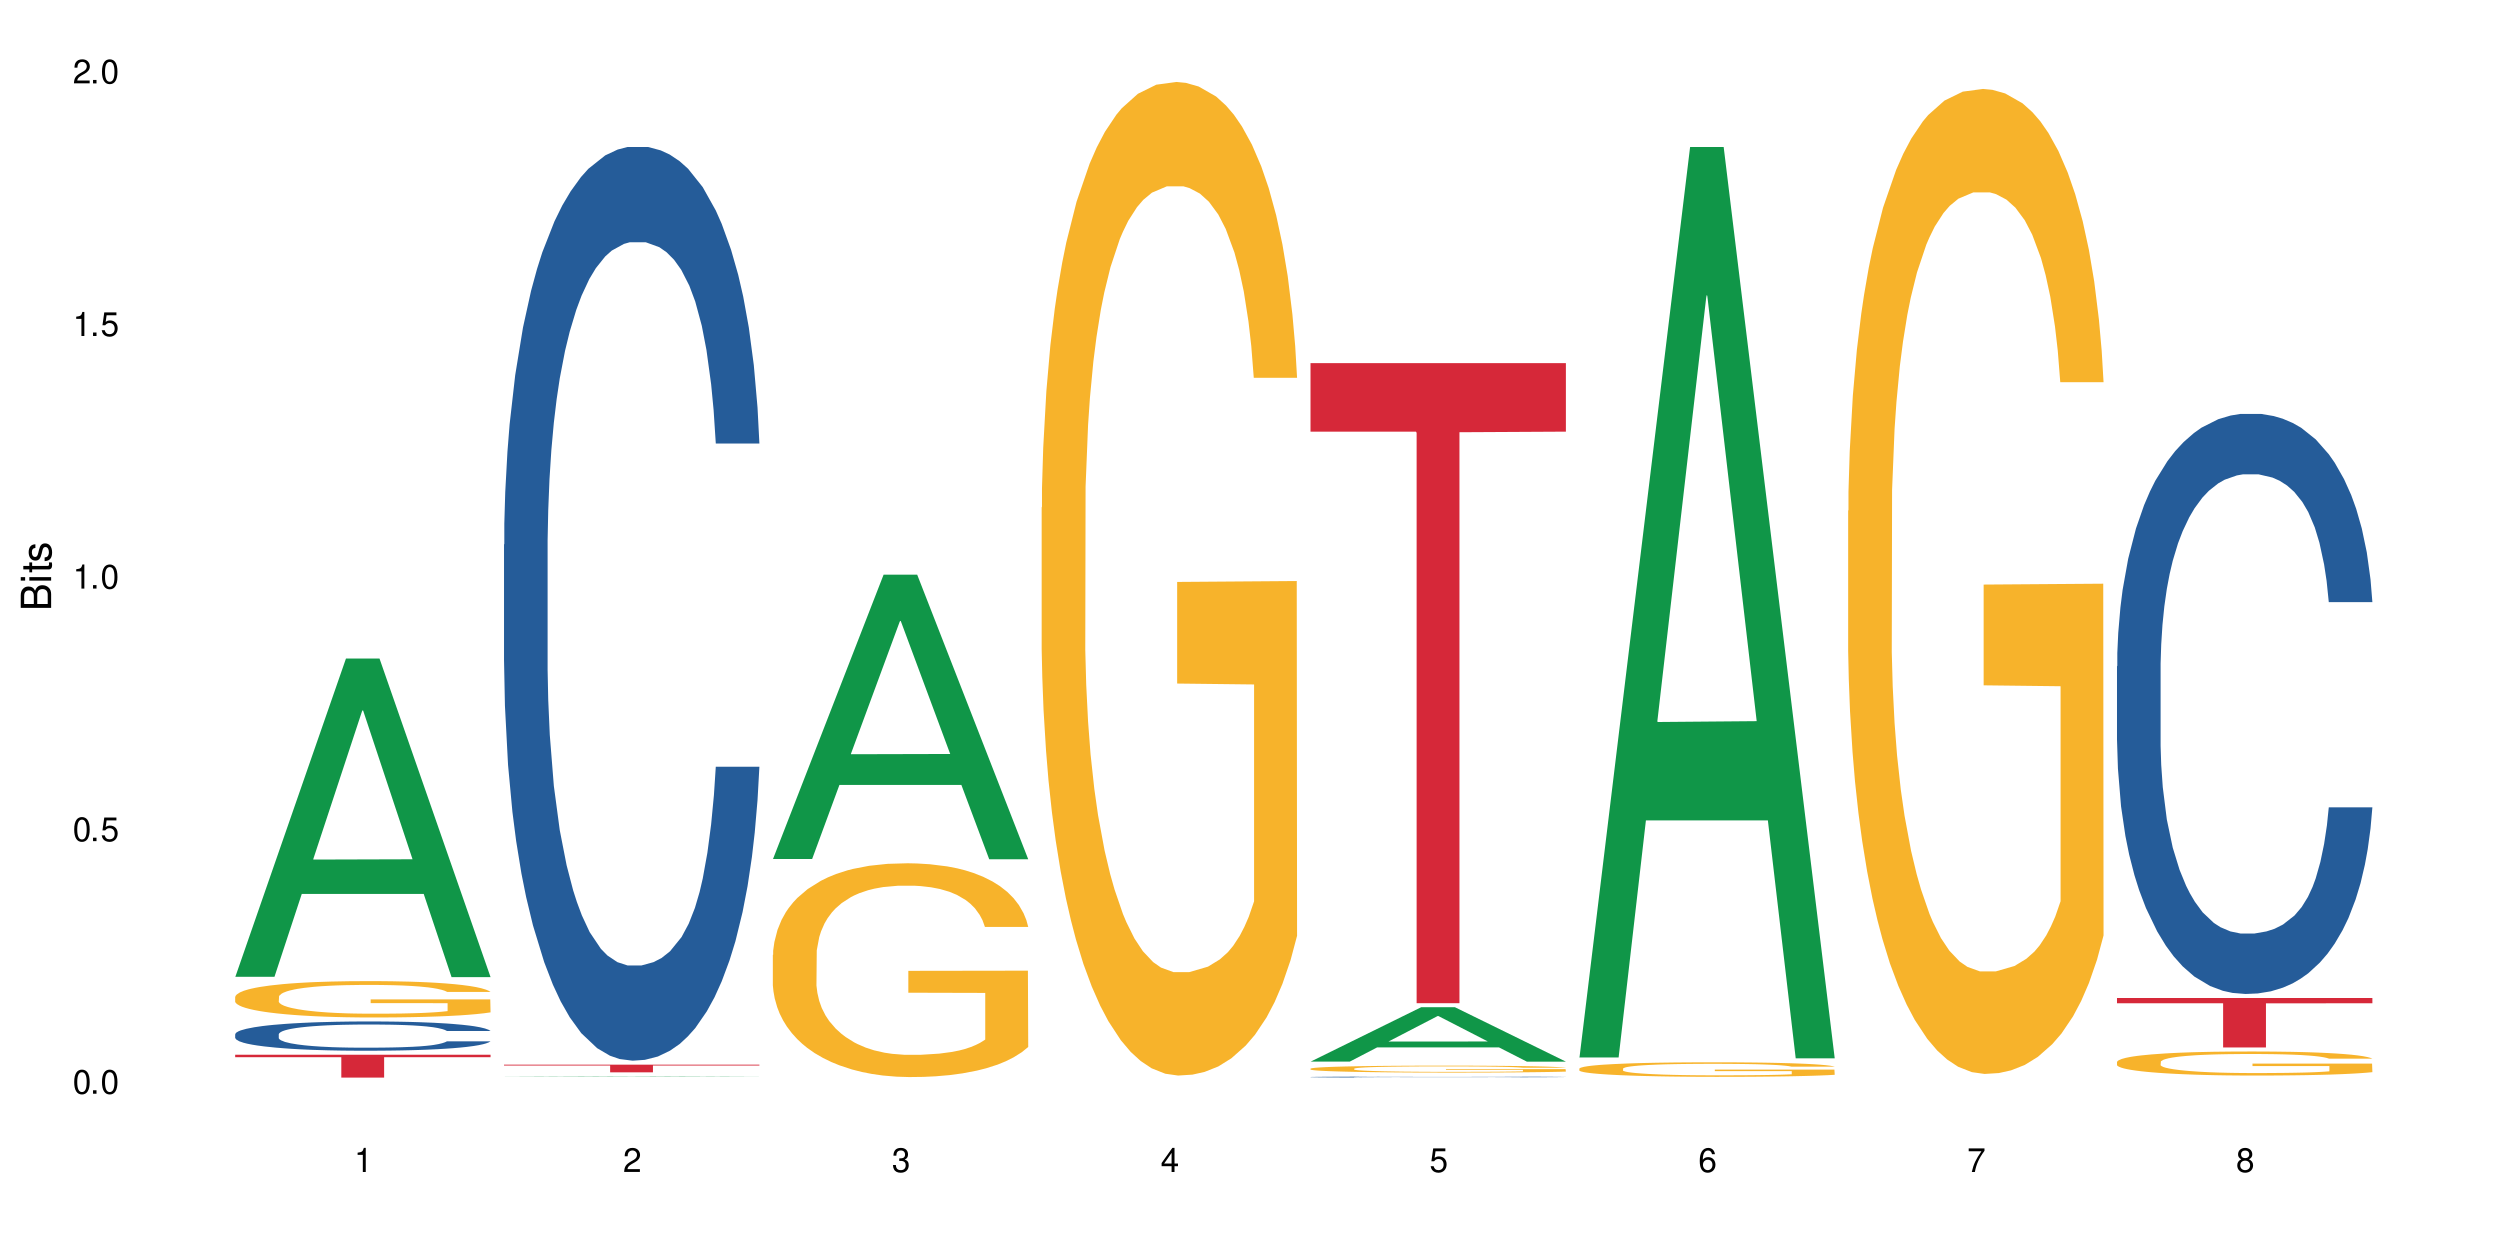 <?xml version="1.0" encoding="UTF-8"?>
<svg xmlns="http://www.w3.org/2000/svg" xmlns:xlink="http://www.w3.org/1999/xlink" width="720" height="360" viewBox="0 0 720 360">
<defs>
<g>
<g id="glyph-0-0">
</g>
<g id="glyph-0-1">
<path d="M 2.641 -6.938 C 2 -6.938 1.422 -6.656 1.078 -6.172 C 0.641 -5.562 0.406 -4.641 0.406 -3.359 C 0.406 -1.016 1.188 0.219 2.641 0.219 C 4.078 0.219 4.859 -1.016 4.859 -3.297 C 4.859 -4.641 4.656 -5.547 4.203 -6.172 C 3.844 -6.656 3.281 -6.938 2.641 -6.938 Z M 2.641 -6.188 C 3.547 -6.188 4 -5.25 4 -3.375 C 4 -1.406 3.562 -0.484 2.625 -0.484 C 1.734 -0.484 1.281 -1.438 1.281 -3.344 C 1.281 -5.25 1.734 -6.188 2.641 -6.188 Z M 2.641 -6.188 "/>
</g>
<g id="glyph-0-2">
<path d="M 1.828 -1 L 0.828 -1 L 0.828 0 L 1.828 0 Z M 1.828 -1 "/>
</g>
<g id="glyph-0-3">
<path d="M 4.562 -6.797 L 1.062 -6.797 L 0.547 -3.094 L 1.328 -3.094 C 1.719 -3.562 2.047 -3.734 2.578 -3.734 C 3.484 -3.734 4.062 -3.109 4.062 -2.094 C 4.062 -1.125 3.484 -0.531 2.578 -0.531 C 1.828 -0.531 1.375 -0.906 1.188 -1.672 L 0.328 -1.672 C 0.453 -1.109 0.547 -0.844 0.75 -0.594 C 1.125 -0.078 1.828 0.219 2.594 0.219 C 3.969 0.219 4.922 -0.781 4.922 -2.219 C 4.922 -3.562 4.031 -4.484 2.719 -4.484 C 2.25 -4.484 1.859 -4.359 1.469 -4.062 L 1.734 -5.969 L 4.562 -5.969 Z M 4.562 -6.797 "/>
</g>
<g id="glyph-0-4">
<path d="M 2.484 -4.938 L 2.484 0 L 3.328 0 L 3.328 -6.938 L 2.766 -6.938 C 2.469 -5.875 2.281 -5.734 0.984 -5.562 L 0.984 -4.938 Z M 2.484 -4.938 "/>
</g>
<g id="glyph-0-5">
<path d="M 4.859 -0.828 L 1.281 -0.828 C 1.359 -1.406 1.672 -1.781 2.5 -2.281 L 3.469 -2.828 C 4.406 -3.344 4.906 -4.062 4.906 -4.906 C 4.906 -5.484 4.672 -6.031 4.266 -6.406 C 3.859 -6.766 3.375 -6.938 2.719 -6.938 C 1.859 -6.938 1.219 -6.625 0.844 -6.031 C 0.609 -5.672 0.5 -5.234 0.484 -4.531 L 1.328 -4.531 C 1.359 -5.016 1.406 -5.281 1.531 -5.516 C 1.75 -5.938 2.188 -6.203 2.703 -6.203 C 3.469 -6.203 4.031 -5.641 4.031 -4.891 C 4.031 -4.344 3.719 -3.859 3.125 -3.516 L 2.234 -3 C 0.812 -2.172 0.406 -1.531 0.328 -0.016 L 4.859 -0.016 Z M 4.859 -0.828 "/>
</g>
<g id="glyph-0-6">
<path d="M 2.125 -3.188 L 2.578 -3.188 C 3.5 -3.188 3.984 -2.766 3.984 -1.922 C 3.984 -1.062 3.469 -0.531 2.594 -0.531 C 1.656 -0.531 1.203 -1 1.156 -2.016 L 0.312 -2.016 C 0.344 -1.453 0.438 -1.094 0.609 -0.781 C 0.953 -0.109 1.625 0.219 2.547 0.219 C 3.953 0.219 4.859 -0.625 4.859 -1.938 C 4.859 -2.828 4.516 -3.297 3.703 -3.594 C 4.344 -3.844 4.656 -4.328 4.656 -5.031 C 4.656 -6.219 3.875 -6.938 2.578 -6.938 C 1.203 -6.938 0.484 -6.172 0.453 -4.703 L 1.297 -4.703 C 1.312 -5.125 1.344 -5.359 1.453 -5.578 C 1.641 -5.969 2.062 -6.203 2.594 -6.203 C 3.344 -6.203 3.797 -5.75 3.797 -5 C 3.797 -4.516 3.609 -4.219 3.25 -4.047 C 3.016 -3.953 2.703 -3.922 2.125 -3.906 Z M 2.125 -3.188 "/>
</g>
<g id="glyph-0-7">
<path d="M 3.141 -1.672 L 3.141 0 L 3.984 0 L 3.984 -1.672 L 4.984 -1.672 L 4.984 -2.438 L 3.984 -2.438 L 3.984 -6.938 L 3.359 -6.938 L 0.266 -2.578 L 0.266 -1.672 Z M 3.141 -2.438 L 1 -2.438 L 3.141 -5.5 Z M 3.141 -2.438 "/>
</g>
<g id="glyph-0-8">
<path d="M 4.781 -5.125 C 4.609 -6.266 3.891 -6.938 2.844 -6.938 C 2.094 -6.938 1.422 -6.578 1.031 -5.953 C 0.594 -5.266 0.406 -4.422 0.406 -3.172 C 0.406 -2 0.578 -1.25 0.984 -0.641 C 1.359 -0.078 1.953 0.219 2.703 0.219 C 3.984 0.219 4.922 -0.75 4.922 -2.094 C 4.922 -3.375 4.062 -4.281 2.844 -4.281 C 2.172 -4.281 1.641 -4.031 1.281 -3.516 C 1.281 -5.234 1.828 -6.188 2.797 -6.188 C 3.391 -6.188 3.797 -5.797 3.938 -5.125 Z M 2.734 -3.531 C 3.547 -3.531 4.062 -2.953 4.062 -2.031 C 4.062 -1.156 3.484 -0.531 2.703 -0.531 C 1.922 -0.531 1.328 -1.188 1.328 -2.078 C 1.328 -2.938 1.906 -3.531 2.734 -3.531 Z M 2.734 -3.531 "/>
</g>
<g id="glyph-0-9">
<path d="M 4.984 -6.797 L 0.438 -6.797 L 0.438 -5.969 L 4.109 -5.969 C 2.5 -3.656 1.828 -2.234 1.328 0 L 2.219 0 C 2.594 -2.172 3.453 -4.047 4.984 -6.094 Z M 4.984 -6.797 "/>
</g>
<g id="glyph-0-10">
<path d="M 3.75 -3.656 C 4.469 -4.094 4.688 -4.438 4.688 -5.078 C 4.688 -6.172 3.844 -6.938 2.641 -6.938 C 1.438 -6.938 0.594 -6.172 0.594 -5.094 C 0.594 -4.438 0.812 -4.094 1.516 -3.656 C 0.734 -3.266 0.359 -2.703 0.359 -1.922 C 0.359 -0.656 1.281 0.219 2.641 0.219 C 3.984 0.219 4.922 -0.656 4.922 -1.922 C 4.922 -2.703 4.531 -3.266 3.75 -3.656 Z M 2.641 -6.188 C 3.359 -6.188 3.812 -5.75 3.812 -5.062 C 3.812 -4.406 3.344 -3.984 2.641 -3.984 C 1.922 -3.984 1.453 -4.406 1.453 -5.078 C 1.453 -5.75 1.922 -6.188 2.641 -6.188 Z M 2.641 -3.266 C 3.484 -3.266 4.062 -2.719 4.062 -1.906 C 4.062 -1.078 3.484 -0.531 2.625 -0.531 C 1.797 -0.531 1.219 -1.094 1.219 -1.906 C 1.219 -2.719 1.781 -3.266 2.641 -3.266 Z M 2.641 -3.266 "/>
</g>
<g id="glyph-1-0">
</g>
<g id="glyph-1-1">
<path d="M 0 -0.953 L 0 -4.891 C 0 -5.719 -0.234 -6.344 -0.734 -6.797 C -1.188 -7.234 -1.812 -7.469 -2.5 -7.469 C -3.547 -7.469 -4.188 -7 -4.625 -5.875 C -4.984 -6.688 -5.625 -7.094 -6.531 -7.094 C -7.172 -7.094 -7.734 -6.859 -8.141 -6.391 C -8.562 -5.922 -8.75 -5.344 -8.75 -4.5 L -8.75 -0.953 Z M -4.984 -2.062 L -7.766 -2.062 L -7.766 -4.219 C -7.766 -4.844 -7.688 -5.203 -7.453 -5.5 C -7.219 -5.812 -6.859 -5.969 -6.375 -5.969 C -5.891 -5.969 -5.531 -5.812 -5.297 -5.5 C -5.062 -5.203 -4.984 -4.844 -4.984 -4.219 Z M -0.984 -2.062 L -4 -2.062 L -4 -4.781 C -4 -5.766 -3.438 -6.359 -2.484 -6.359 C -1.547 -6.359 -0.984 -5.766 -0.984 -4.781 Z M -0.984 -2.062 "/>
</g>
<g id="glyph-1-2">
<path d="M -6.281 -1.797 L -6.281 -0.797 L 0 -0.797 L 0 -1.797 Z M -8.75 -1.797 L -8.75 -0.797 L -7.484 -0.797 L -7.484 -1.797 Z M -8.75 -1.797 "/>
</g>
<g id="glyph-1-3">
<path d="M -6.281 -3.047 L -6.281 -2.016 L -8.016 -2.016 L -8.016 -1.016 L -6.281 -1.016 L -6.281 -0.172 L -5.469 -0.172 L -5.469 -1.016 L -0.719 -1.016 C -0.078 -1.016 0.281 -1.453 0.281 -2.234 C 0.281 -2.5 0.25 -2.719 0.188 -3.047 L -0.641 -3.047 C -0.609 -2.906 -0.594 -2.766 -0.594 -2.562 C -0.594 -2.141 -0.719 -2.016 -1.156 -2.016 L -5.469 -2.016 L -5.469 -3.047 Z M -6.281 -3.047 "/>
</g>
<g id="glyph-1-4">
<path d="M -4.531 -5.25 C -5.766 -5.25 -6.469 -4.422 -6.469 -2.969 C -6.469 -1.516 -5.719 -0.562 -4.547 -0.562 C -3.562 -0.562 -3.094 -1.062 -2.734 -2.562 L -2.516 -3.484 C -2.344 -4.188 -2.094 -4.469 -1.641 -4.469 C -1.047 -4.469 -0.641 -3.875 -0.641 -3 C -0.641 -2.453 -0.797 -2 -1.062 -1.75 C -1.25 -1.594 -1.422 -1.531 -1.875 -1.469 L -1.875 -0.406 C -0.422 -0.453 0.281 -1.266 0.281 -2.922 C 0.281 -4.5 -0.5 -5.516 -1.719 -5.516 C -2.656 -5.516 -3.172 -4.984 -3.469 -3.734 L -3.703 -2.766 C -3.891 -1.953 -4.156 -1.609 -4.594 -1.609 C -5.188 -1.609 -5.547 -2.125 -5.547 -2.938 C -5.547 -3.75 -5.203 -4.172 -4.531 -4.203 Z M -4.531 -5.25 "/>
</g>
</g>
</defs>
<rect x="-72" y="-36" width="864" height="432" fill="rgb(100%, 100%, 100%)" fill-opacity="1"/>
<path fill-rule="nonzero" fill="rgb(6.275%, 58.824%, 28.235%)" fill-opacity="1" d="M 67.73 281.324 L 67.809 281.238 L 99.637 189.664 L 109.301 189.664 L 141.281 281.41 L 130.047 281.41 L 122.031 257.461 L 86.906 257.461 L 79.047 281.324 L 67.73 281.324 L 90.285 247.555 L 118.809 247.469 L 104.586 204.652 L 104.43 204.566 L 104.27 204.824 L 90.207 247.469 L 90.285 247.555 Z M 67.73 281.324 "/>
<path fill-rule="nonzero" fill="rgb(14.51%, 36.078%, 60%)" fill-opacity="1" d="M 67.73 297.855 L 67.82 297.848 L 67.82 297.66 L 68.09 297.367 L 68.719 297 L 69.344 296.746 L 70.961 296.293 L 73.203 295.852 L 75.535 295.512 L 77.238 295.312 L 78.766 295.16 L 82.262 294.875 L 84.504 294.727 L 86.926 294.598 L 89.887 294.465 L 92.039 294.391 L 96.883 294.266 L 100.469 294.211 L 103.25 294.188 L 109.262 294.188 L 112.848 294.219 L 115.449 294.258 L 118.32 294.32 L 120.742 294.391 L 124.957 294.559 L 128.727 294.773 L 130.43 294.898 L 133.121 295.137 L 135.184 295.367 L 136.617 295.566 L 138.234 295.852 L 139.668 296.199 L 140.746 296.59 L 141.281 296.922 L 128.727 296.922 L 128.098 296.613 L 127.379 296.375 L 126.035 296.059 L 124.688 295.836 L 122.805 295.613 L 121.102 295.469 L 118.77 295.32 L 116.707 295.23 L 114.555 295.16 L 112.488 295.113 L 108.543 295.066 L 103.969 295.066 L 102.266 295.082 L 98.766 295.145 L 96.883 295.199 L 94.191 295.305 L 92.309 295.406 L 90.066 295.559 L 88.539 295.691 L 86.656 295.891 L 85.312 296.066 L 83.785 296.32 L 82.891 296.516 L 82.082 296.73 L 81.363 296.984 L 80.828 297.254 L 80.469 297.539 L 80.289 297.816 L 80.289 299.008 L 80.469 299.285 L 80.918 299.609 L 82.082 300.078 L 83.785 300.488 L 85.762 300.812 L 87.645 301.043 L 88.719 301.148 L 90.156 301.273 L 92.398 301.426 L 95.629 301.582 L 97.512 301.641 L 100.383 301.703 L 103.34 301.734 L 107.289 301.734 L 110.785 301.703 L 113.117 301.664 L 115.539 301.605 L 118.859 301.473 L 120.922 301.352 L 122.715 301.203 L 124.062 301.059 L 124.957 300.934 L 126.305 300.695 L 127.379 300.434 L 128.188 300.164 L 128.727 299.902 L 141.281 299.902 L 140.746 300.211 L 139.938 300.512 L 139.129 300.734 L 137.875 301.004 L 136.441 301.242 L 134.375 301.512 L 132.672 301.688 L 130.43 301.883 L 128.367 302.027 L 126.125 302.16 L 122.805 302.312 L 120.652 302.391 L 118.32 302.457 L 115.539 302.52 L 112.043 302.574 L 108.273 302.605 L 104.777 302.613 L 101.008 302.598 L 98.227 302.566 L 94.551 302.496 L 89.977 302.359 L 86.656 302.211 L 84.055 302.066 L 81.812 301.91 L 79.301 301.703 L 76.074 301.367 L 74.098 301.102 L 72.754 300.887 L 71.23 300.586 L 70.152 300.316 L 68.898 299.887 L 68 299.34 L 67.73 298.918 Z M 67.73 297.855 "/>
<path fill-rule="nonzero" fill="rgb(96.863%, 70.196%, 16.863%)" fill-opacity="1" d="M 67.73 287.051 L 67.82 287.039 L 67.82 286.848 L 68.18 286.418 L 69.078 285.824 L 70.242 285.336 L 71.5 284.953 L 72.305 284.754 L 73.652 284.465 L 74.816 284.254 L 77.777 283.824 L 81.543 283.422 L 83.609 283.25 L 85.941 283.09 L 89.258 282.906 L 90.785 282.84 L 95.449 282.688 L 100.738 282.59 L 106.57 282.562 L 109.262 282.57 L 112.938 282.609 L 117.961 282.715 L 120.832 282.812 L 123.074 282.906 L 125.406 283.031 L 128.277 283.223 L 130.969 283.453 L 133.121 283.684 L 135.273 283.969 L 137.066 284.273 L 138.594 284.609 L 139.938 285.012 L 140.746 285.348 L 141.281 285.68 L 128.816 285.68 L 128.098 285.348 L 127.289 285.09 L 125.945 284.773 L 124.598 284.543 L 123.254 284.359 L 120.742 284.113 L 118.59 283.961 L 115.898 283.824 L 113.297 283.738 L 110.336 283.684 L 108.543 283.664 L 103.789 283.664 L 99.484 283.73 L 96.973 283.805 L 95.18 283.883 L 92.668 284.027 L 91.141 284.141 L 90.246 284.219 L 87.555 284.516 L 85.762 284.781 L 84.773 284.965 L 83.52 285.25 L 82.621 285.508 L 81.633 285.891 L 81.098 286.18 L 80.379 286.828 L 80.289 288.551 L 80.559 288.914 L 81.098 289.309 L 81.812 289.652 L 82.891 290.016 L 83.965 290.293 L 85.852 290.664 L 87.465 290.914 L 88.719 291.078 L 91.141 291.336 L 92.129 291.422 L 94.461 291.594 L 96.883 291.727 L 99.844 291.844 L 102.086 291.898 L 105.672 291.945 L 110.246 291.945 L 115.629 291.891 L 119.039 291.812 L 121.371 291.738 L 122.895 291.668 L 124.777 291.562 L 126.125 291.469 L 127.379 291.363 L 128.906 291.199 L 128.906 288.914 L 106.75 288.906 L 106.75 287.832 L 141.195 287.824 L 141.281 291.562 L 139.398 291.824 L 137.066 292.07 L 134.824 292.262 L 132.492 292.426 L 129.176 292.605 L 126.484 292.723 L 122.355 292.855 L 118.59 292.941 L 114.645 293 L 111.145 293.027 L 107.02 293.039 L 103.34 293.02 L 99.395 292.961 L 96.254 292.883 L 93.383 292.789 L 90.516 292.664 L 86.926 292.465 L 84.594 292.301 L 82.172 292.102 L 79.75 291.859 L 77.598 291.602 L 76.164 291.402 L 74.727 291.172 L 73.203 290.887 L 71.766 290.559 L 70.691 290.262 L 69.703 289.93 L 68.988 289.613 L 68.27 289.184 L 67.91 288.84 L 67.73 288.543 Z M 67.73 287.051 "/>
<path fill-rule="nonzero" fill="rgb(83.922%, 15.686%, 22.353%)" fill-opacity="1" d="M 67.73 303.766 L 141.281 303.766 L 141.281 304.469 L 110.629 304.477 L 110.629 310.344 L 98.297 310.344 L 98.297 304.48 L 98.117 304.469 L 67.73 304.469 Z M 67.73 303.766 "/>
<path fill-rule="nonzero" fill="rgb(6.275%, 58.824%, 28.235%)" fill-opacity="1" d="M 145.156 310.129 L 145.234 310.129 L 177.059 309.984 L 186.723 309.984 L 218.707 310.129 L 207.469 310.129 L 199.453 310.09 L 164.328 310.09 L 156.469 310.129 L 145.156 310.129 L 167.707 310.074 L 196.23 310.074 L 182.008 310.008 L 181.695 310.008 L 167.629 310.074 L 167.707 310.074 Z M 145.156 310.129 "/>
<path fill-rule="nonzero" fill="rgb(14.51%, 36.078%, 60%)" fill-opacity="1" d="M 145.156 156.836 L 145.242 156.594 L 145.242 150.82 L 145.512 141.684 L 146.141 130.137 L 146.77 122.199 L 148.383 108.008 L 150.625 94.297 L 152.957 83.715 L 154.664 77.461 L 156.188 72.652 L 159.684 63.75 L 161.93 59.18 L 164.352 55.094 L 167.309 51.004 L 169.461 48.598 L 174.305 44.75 L 177.895 43.066 L 180.676 42.344 L 186.684 42.344 L 190.273 43.305 L 192.875 44.508 L 195.742 46.434 L 198.164 48.598 L 202.383 53.891 L 206.148 60.625 L 207.852 64.473 L 210.543 71.93 L 212.605 79.145 L 214.043 85.398 L 215.656 94.297 L 217.094 105.121 L 218.168 117.387 L 218.707 127.73 L 206.148 127.73 L 205.52 118.109 L 204.805 110.652 L 203.457 100.793 L 202.113 93.816 L 200.23 86.84 L 198.523 82.273 L 196.191 77.703 L 194.129 74.816 L 191.977 72.652 L 189.914 71.207 L 185.969 69.766 L 181.391 69.766 L 179.688 70.246 L 176.191 72.168 L 174.305 73.852 L 171.613 77.219 L 169.73 80.348 L 167.488 85.156 L 165.965 89.246 L 164.082 95.5 L 162.734 101.031 L 161.211 108.969 L 160.312 114.984 L 159.508 121.719 L 158.789 129.656 L 158.25 138.074 L 157.891 146.973 L 157.711 155.633 L 157.711 192.914 L 157.891 201.574 L 158.34 211.676 L 159.508 226.348 L 161.211 239.094 L 163.184 249.195 L 165.066 256.414 L 166.145 259.781 L 167.578 263.629 L 169.82 268.438 L 173.051 273.25 L 174.934 275.176 L 177.805 277.098 L 180.766 278.059 L 184.711 278.059 L 188.211 277.098 L 190.543 275.895 L 192.965 273.973 L 196.281 269.883 L 198.344 266.035 L 200.141 261.465 L 201.484 256.895 L 202.383 253.047 L 203.727 245.59 L 204.805 237.41 L 205.609 228.992 L 206.148 220.816 L 218.707 220.816 L 218.168 230.438 L 217.359 239.816 L 216.555 246.793 L 215.297 255.211 L 213.863 262.668 L 211.801 271.086 L 210.094 276.617 L 207.852 282.629 L 205.789 287.199 L 203.547 291.289 L 200.23 296.102 L 198.074 298.504 L 195.742 300.672 L 192.965 302.594 L 189.465 304.277 L 185.699 305.238 L 182.199 305.48 L 178.434 305 L 175.652 304.039 L 171.973 301.871 L 167.398 297.543 L 164.082 292.973 L 161.48 288.402 L 159.238 283.594 L 156.727 277.098 L 153.496 266.516 L 151.523 258.336 L 150.176 251.602 L 148.652 242.223 L 147.574 233.805 L 146.32 220.336 L 145.422 203.258 L 145.156 190.027 Z M 145.156 156.836 "/>
<path fill-rule="nonzero" fill="rgb(83.922%, 15.686%, 22.353%)" fill-opacity="1" d="M 145.156 306.633 L 218.707 306.633 L 218.707 306.867 L 188.051 306.871 L 188.051 308.832 L 175.719 308.832 L 175.719 306.871 L 175.539 306.867 L 145.156 306.867 Z M 145.156 306.633 "/>
<path fill-rule="nonzero" fill="rgb(6.275%, 58.824%, 28.235%)" fill-opacity="1" d="M 222.578 247.395 L 222.656 247.316 L 254.48 165.496 L 264.148 165.496 L 296.129 247.469 L 284.895 247.469 L 276.879 226.07 L 241.75 226.07 L 233.895 247.395 L 222.578 247.395 L 245.129 217.219 L 273.656 217.145 L 259.434 178.887 L 259.273 178.812 L 259.117 179.043 L 245.051 217.145 L 245.129 217.219 Z M 222.578 247.395 "/>
<path fill-rule="nonzero" fill="rgb(96.863%, 70.196%, 16.863%)" fill-opacity="1" d="M 222.578 274.996 L 222.668 274.938 L 222.668 273.812 L 223.027 271.285 L 223.922 267.797 L 225.09 264.93 L 226.344 262.68 L 227.152 261.5 L 228.496 259.812 L 229.664 258.574 L 232.625 256.043 L 236.391 253.684 L 238.453 252.672 L 240.785 251.715 L 244.105 250.645 L 245.629 250.254 L 250.293 249.352 L 255.586 248.789 L 261.418 248.621 L 264.109 248.68 L 267.785 248.902 L 272.809 249.523 L 275.68 250.082 L 277.922 250.645 L 280.254 251.379 L 283.125 252.5 L 285.816 253.852 L 287.969 255.199 L 290.121 256.887 L 291.914 258.688 L 293.438 260.656 L 294.785 263.016 L 295.59 264.984 L 296.129 266.953 L 283.66 266.953 L 282.945 264.984 L 282.137 263.469 L 280.793 261.613 L 279.445 260.262 L 278.102 259.195 L 275.59 257.73 L 273.438 256.832 L 270.746 256.043 L 268.145 255.539 L 265.184 255.199 L 263.391 255.09 L 258.637 255.09 L 254.332 255.48 L 251.82 255.934 L 250.023 256.383 L 247.512 257.227 L 245.988 257.898 L 245.094 258.352 L 242.402 260.094 L 240.605 261.668 L 239.621 262.734 L 238.363 264.422 L 237.469 265.941 L 236.48 268.191 L 235.941 269.879 L 235.227 273.703 L 235.137 283.824 L 235.406 285.961 L 235.941 288.266 L 236.66 290.289 L 237.738 292.426 L 238.812 294.059 L 240.695 296.25 L 242.312 297.711 L 243.566 298.668 L 245.988 300.188 L 246.977 300.691 L 249.309 301.703 L 251.73 302.492 L 254.691 303.168 L 256.934 303.504 L 260.52 303.785 L 265.094 303.785 L 270.477 303.449 L 273.887 302.996 L 276.219 302.547 L 277.742 302.156 L 279.625 301.535 L 280.973 300.973 L 282.227 300.355 L 283.75 299.398 L 283.75 285.961 L 261.598 285.902 L 261.598 279.605 L 296.039 279.551 L 296.129 301.535 L 294.246 303.055 L 291.914 304.516 L 289.672 305.641 L 287.34 306.598 L 284.02 307.664 L 281.328 308.34 L 277.203 309.129 L 273.438 309.633 L 269.488 309.973 L 265.992 310.141 L 261.867 310.195 L 258.188 310.082 L 254.242 309.746 L 251.102 309.297 L 248.23 308.734 L 245.359 308.004 L 241.773 306.82 L 239.441 305.867 L 237.02 304.684 L 234.598 303.277 L 232.445 301.762 L 231.008 300.578 L 229.574 299.23 L 228.051 297.543 L 226.613 295.633 L 225.539 293.887 L 224.551 291.922 L 223.832 290.066 L 223.117 287.535 L 222.758 285.512 L 222.578 283.766 Z M 222.578 274.996 "/>
<path fill-rule="nonzero" fill="rgb(96.863%, 70.196%, 16.863%)" fill-opacity="1" d="M 300 146.168 L 300.09 145.906 L 300.09 140.68 L 300.449 128.922 L 301.348 112.719 L 302.512 99.391 L 303.77 88.938 L 304.574 83.449 L 305.922 75.609 L 307.086 69.863 L 310.047 58.102 L 313.816 47.125 L 315.879 42.422 L 318.211 37.98 L 321.527 33.016 L 323.055 31.188 L 327.719 27.004 L 333.012 24.391 L 338.84 23.605 L 341.531 23.867 L 345.207 24.914 L 350.23 27.789 L 353.102 30.402 L 355.344 33.016 L 357.676 36.414 L 360.547 41.641 L 363.238 47.91 L 365.391 54.184 L 367.543 62.023 L 369.336 70.383 L 370.863 79.531 L 372.207 90.508 L 373.016 99.652 L 373.555 108.801 L 361.086 108.801 L 360.367 99.652 L 359.559 92.598 L 358.215 83.973 L 356.871 77.703 L 355.523 72.734 L 353.012 65.941 L 350.859 61.762 L 348.168 58.102 L 345.566 55.75 L 342.609 54.184 L 340.812 53.66 L 336.059 53.66 L 331.754 55.488 L 329.242 57.578 L 327.449 59.672 L 324.938 63.59 L 323.414 66.727 L 322.516 68.816 L 319.824 76.918 L 318.031 84.234 L 317.043 89.199 L 315.789 97.039 L 314.891 104.094 L 313.902 114.547 L 313.367 122.387 L 312.648 140.156 L 312.559 187.195 L 312.828 197.125 L 313.367 207.84 L 314.082 217.25 L 315.16 227.18 L 316.234 234.758 L 318.121 244.949 L 319.734 251.742 L 320.992 256.188 L 323.414 263.242 L 324.398 265.594 L 326.73 270.297 L 329.152 273.957 L 332.113 277.09 L 334.355 278.66 L 337.941 279.965 L 342.52 279.965 L 347.898 278.398 L 351.309 276.309 L 353.641 274.219 L 355.164 272.387 L 357.047 269.512 L 358.395 266.898 L 359.648 264.027 L 361.176 259.582 L 361.176 197.125 L 339.02 196.863 L 339.02 167.598 L 373.465 167.336 L 373.555 269.512 L 371.668 276.57 L 369.336 283.363 L 367.094 288.59 L 364.762 293.031 L 361.445 297.996 L 358.754 301.133 L 354.629 304.793 L 350.859 307.145 L 346.914 308.711 L 343.414 309.496 L 339.289 309.758 L 335.609 309.234 L 331.664 307.668 L 328.523 305.574 L 325.656 302.961 L 322.785 299.566 L 319.195 294.078 L 316.863 289.637 L 314.441 284.148 L 312.02 277.613 L 309.867 270.559 L 308.434 265.07 L 306.996 258.801 L 305.473 250.961 L 304.039 242.074 L 302.961 233.973 L 301.973 224.828 L 301.258 216.203 L 300.539 204.445 L 300.18 195.035 L 300 186.934 Z M 300 146.168 "/>
<path fill-rule="nonzero" fill="rgb(6.275%, 58.824%, 28.235%)" fill-opacity="1" d="M 377.426 305.742 L 377.504 305.727 L 409.328 290.066 L 418.992 290.066 L 450.977 305.754 L 439.738 305.754 L 431.723 301.66 L 396.598 301.66 L 388.738 305.742 L 377.426 305.742 L 399.977 299.965 L 428.504 299.949 L 414.277 292.629 L 414.121 292.613 L 413.965 292.656 L 399.898 299.949 L 399.977 299.965 Z M 377.426 305.742 "/>
<path fill-rule="nonzero" fill="rgb(14.51%, 36.078%, 60%)" fill-opacity="1" d="M 377.426 310.18 L 377.516 310.18 L 377.516 310.176 L 377.781 310.164 L 378.41 310.152 L 379.039 310.145 L 380.652 310.129 L 382.895 310.113 L 385.227 310.102 L 386.934 310.094 L 388.457 310.09 L 391.957 310.078 L 394.199 310.074 L 396.621 310.07 L 399.578 310.066 L 401.734 310.062 L 406.574 310.059 L 410.164 310.055 L 422.543 310.055 L 425.145 310.059 L 428.016 310.059 L 430.438 310.062 L 434.652 310.066 L 438.418 310.074 L 440.125 310.078 L 442.812 310.086 L 444.879 310.094 L 446.312 310.102 L 447.926 310.113 L 449.363 310.125 L 450.438 310.137 L 450.977 310.148 L 438.418 310.148 L 437.789 310.137 L 437.074 310.129 L 435.727 310.121 L 434.383 310.113 L 432.5 310.105 L 430.793 310.098 L 428.461 310.094 L 426.398 310.09 L 424.246 310.09 L 422.184 310.086 L 408.461 310.086 L 406.574 310.09 L 403.887 310.094 L 402 310.098 L 399.758 310.102 L 398.234 310.105 L 396.352 310.113 L 395.004 310.121 L 393.48 310.129 L 392.582 310.137 L 391.777 310.141 L 391.059 310.152 L 390.52 310.16 L 390.16 310.172 L 389.98 310.18 L 389.98 310.223 L 390.16 310.23 L 390.609 310.242 L 391.777 310.258 L 393.48 310.273 L 395.453 310.281 L 397.336 310.289 L 398.414 310.293 L 399.848 310.297 L 402.09 310.305 L 405.32 310.309 L 407.203 310.312 L 410.074 310.312 L 413.035 310.316 L 416.98 310.316 L 420.48 310.312 L 422.812 310.312 L 425.234 310.309 L 428.551 310.305 L 430.613 310.301 L 432.41 310.297 L 433.754 310.293 L 434.652 310.285 L 435.996 310.277 L 437.074 310.27 L 437.879 310.262 L 438.418 310.25 L 450.977 310.25 L 450.438 310.262 L 449.633 310.273 L 448.824 310.281 L 447.566 310.289 L 446.133 310.297 L 444.07 310.309 L 442.367 310.312 L 440.125 310.32 L 438.059 310.324 L 435.816 310.328 L 432.5 310.336 L 430.348 310.336 L 428.016 310.34 L 425.234 310.34 L 421.734 310.344 L 407.922 310.344 L 404.242 310.34 L 399.668 310.336 L 396.352 310.332 L 393.75 310.324 L 391.508 310.32 L 388.996 310.312 L 385.766 310.301 L 383.793 310.293 L 382.449 310.285 L 380.922 310.273 L 379.848 310.266 L 378.59 310.25 L 377.695 310.23 L 377.426 310.219 Z M 377.426 310.18 "/>
<path fill-rule="nonzero" fill="rgb(96.863%, 70.196%, 16.863%)" fill-opacity="1" d="M 377.426 307.762 L 377.516 307.762 L 377.516 307.723 L 377.871 307.641 L 378.77 307.527 L 379.938 307.434 L 381.191 307.363 L 382 307.324 L 383.344 307.27 L 384.512 307.23 L 387.469 307.148 L 391.238 307.07 L 393.301 307.039 L 395.633 307.008 L 398.953 306.973 L 400.477 306.961 L 405.141 306.93 L 410.434 306.91 L 416.262 306.906 L 418.953 306.91 L 422.633 306.914 L 427.656 306.938 L 430.527 306.953 L 432.77 306.973 L 435.102 306.996 L 437.969 307.031 L 440.66 307.078 L 442.812 307.121 L 444.969 307.176 L 446.762 307.234 L 448.285 307.297 L 449.633 307.375 L 450.438 307.438 L 450.977 307.5 L 438.508 307.5 L 437.789 307.438 L 436.984 307.387 L 435.637 307.328 L 434.293 307.285 L 432.949 307.25 L 430.438 307.203 L 428.281 307.172 L 425.594 307.148 L 422.992 307.133 L 420.031 307.121 L 418.238 307.117 L 413.484 307.117 L 409.176 307.129 L 406.664 307.145 L 404.871 307.16 L 402.359 307.188 L 400.836 307.207 L 399.938 307.223 L 397.246 307.277 L 395.453 307.328 L 394.469 307.363 L 393.211 307.418 L 392.312 307.469 L 391.328 307.543 L 390.789 307.598 L 390.07 307.719 L 389.98 308.047 L 390.25 308.117 L 390.789 308.191 L 391.508 308.258 L 392.582 308.328 L 393.66 308.379 L 395.543 308.449 L 397.156 308.5 L 398.414 308.531 L 400.836 308.578 L 401.82 308.594 L 404.156 308.629 L 406.574 308.652 L 409.535 308.676 L 411.777 308.688 L 415.367 308.695 L 419.941 308.695 L 425.324 308.684 L 428.73 308.672 L 431.062 308.656 L 432.59 308.645 L 434.473 308.621 L 435.816 308.605 L 437.074 308.586 L 438.598 308.555 L 438.598 308.117 L 416.441 308.117 L 416.441 307.91 L 450.887 307.91 L 450.977 308.621 L 449.094 308.672 L 446.762 308.719 L 444.52 308.754 L 442.188 308.785 L 438.867 308.82 L 436.176 308.844 L 432.051 308.867 L 428.281 308.887 L 424.336 308.895 L 420.84 308.902 L 416.711 308.902 L 413.035 308.898 L 409.086 308.891 L 405.949 308.875 L 403.078 308.855 L 400.207 308.832 L 396.621 308.793 L 394.289 308.762 L 391.867 308.727 L 389.445 308.68 L 387.293 308.629 L 385.855 308.59 L 384.422 308.547 L 382.895 308.492 L 381.461 308.43 L 380.383 308.375 L 379.398 308.312 L 378.68 308.25 L 377.961 308.168 L 377.605 308.102 L 377.426 308.047 Z M 377.426 307.762 "/>
<path fill-rule="nonzero" fill="rgb(83.922%, 15.686%, 22.353%)" fill-opacity="1" d="M 377.426 104.582 L 450.977 104.582 L 450.977 124.312 L 420.324 124.484 L 420.324 288.914 L 407.988 288.914 L 407.988 124.66 L 407.809 124.312 L 377.426 124.312 Z M 377.426 104.582 "/>
<path fill-rule="nonzero" fill="rgb(6.275%, 58.824%, 28.235%)" fill-opacity="1" d="M 454.848 304.547 L 454.926 304.301 L 486.75 42.328 L 496.418 42.328 L 528.398 304.793 L 517.164 304.793 L 509.148 236.281 L 474.023 236.281 L 466.164 304.547 L 454.848 304.547 L 477.402 207.938 L 505.926 207.691 L 491.703 85.207 L 491.547 84.961 L 491.387 85.699 L 477.32 207.691 L 477.402 207.938 Z M 454.848 304.547 "/>
<path fill-rule="nonzero" fill="rgb(96.863%, 70.196%, 16.863%)" fill-opacity="1" d="M 454.848 307.738 L 454.938 307.734 L 454.938 307.656 L 455.297 307.484 L 456.191 307.246 L 457.359 307.051 L 458.613 306.898 L 459.422 306.82 L 460.77 306.703 L 461.934 306.621 L 464.895 306.449 L 468.66 306.289 L 470.723 306.219 L 473.055 306.152 L 476.375 306.082 L 477.898 306.055 L 482.562 305.992 L 487.855 305.957 L 493.688 305.945 L 496.379 305.949 L 500.055 305.961 L 505.078 306.004 L 507.949 306.043 L 510.191 306.082 L 512.523 306.133 L 515.395 306.207 L 518.086 306.301 L 520.238 306.391 L 522.391 306.504 L 524.184 306.629 L 525.711 306.762 L 527.055 306.922 L 527.863 307.055 L 528.398 307.191 L 515.934 307.191 L 515.215 307.055 L 514.406 306.953 L 513.062 306.828 L 511.715 306.734 L 510.371 306.664 L 507.859 306.562 L 505.707 306.5 L 503.016 306.449 L 500.414 306.414 L 497.453 306.391 L 495.66 306.383 L 490.906 306.383 L 486.602 306.41 L 484.09 306.441 L 482.297 306.473 L 479.785 306.527 L 478.258 306.574 L 477.363 306.605 L 474.672 306.723 L 472.879 306.832 L 471.891 306.902 L 470.633 307.02 L 469.738 307.121 L 468.75 307.273 L 468.211 307.387 L 467.496 307.648 L 467.406 308.336 L 467.676 308.48 L 468.211 308.637 L 468.93 308.777 L 470.008 308.922 L 471.082 309.031 L 472.965 309.18 L 474.582 309.281 L 475.836 309.344 L 478.258 309.449 L 479.246 309.484 L 481.578 309.551 L 484 309.605 L 486.961 309.652 L 489.203 309.676 L 492.789 309.695 L 497.363 309.695 L 502.746 309.672 L 506.156 309.641 L 508.488 309.609 L 510.012 309.582 L 511.895 309.539 L 513.242 309.504 L 514.496 309.461 L 516.023 309.395 L 516.023 308.48 L 493.867 308.477 L 493.867 308.051 L 528.309 308.047 L 528.398 309.539 L 526.516 309.645 L 524.184 309.742 L 521.941 309.82 L 519.609 309.883 L 516.289 309.957 L 513.602 310.004 L 509.473 310.055 L 505.707 310.09 L 501.758 310.113 L 498.262 310.125 L 494.137 310.129 L 490.457 310.121 L 486.512 310.098 L 483.371 310.066 L 480.5 310.031 L 477.633 309.98 L 474.043 309.898 L 471.711 309.836 L 469.289 309.754 L 466.867 309.66 L 464.715 309.555 L 463.281 309.477 L 461.844 309.383 L 460.32 309.27 L 458.883 309.141 L 457.809 309.02 L 456.82 308.887 L 456.102 308.762 L 455.387 308.59 L 455.027 308.449 L 454.848 308.332 Z M 454.848 307.738 "/>
<path fill-rule="nonzero" fill="rgb(96.863%, 70.196%, 16.863%)" fill-opacity="1" d="M 532.27 147.117 L 532.359 146.859 L 532.359 141.676 L 532.719 130.02 L 533.617 113.957 L 534.781 100.742 L 536.039 90.379 L 536.844 84.938 L 538.191 77.168 L 539.355 71.469 L 542.316 59.809 L 546.086 48.93 L 548.148 44.266 L 550.48 39.859 L 553.797 34.938 L 555.324 33.125 L 559.988 28.98 L 565.281 26.391 L 571.109 25.613 L 573.801 25.871 L 577.48 26.906 L 582.5 29.758 L 585.371 32.348 L 587.613 34.938 L 589.945 38.305 L 592.816 43.488 L 595.508 49.707 L 597.66 55.922 L 599.812 63.695 L 601.609 71.984 L 603.133 81.055 L 604.477 91.934 L 605.285 101 L 605.824 110.07 L 593.355 110.07 L 592.637 101 L 591.832 94.008 L 590.484 85.457 L 589.141 79.238 L 587.793 74.316 L 585.281 67.582 L 583.129 63.438 L 580.438 59.809 L 577.836 57.477 L 574.879 55.922 L 573.082 55.406 L 568.328 55.406 L 564.023 57.219 L 561.512 59.289 L 559.719 61.363 L 557.207 65.25 L 555.684 68.359 L 554.785 70.43 L 552.094 78.461 L 550.301 85.715 L 549.312 90.641 L 548.059 98.41 L 547.16 105.406 L 546.176 115.77 L 545.637 123.543 L 544.918 141.156 L 544.828 187.793 L 545.098 197.637 L 545.637 208.258 L 546.355 217.586 L 547.43 227.43 L 548.508 234.941 L 550.391 245.047 L 552.004 251.781 L 553.262 256.188 L 555.684 263.18 L 556.668 265.512 L 559 270.176 L 561.422 273.805 L 564.383 276.914 L 566.625 278.465 L 570.215 279.762 L 574.789 279.762 L 580.168 278.207 L 583.578 276.137 L 585.91 274.062 L 587.434 272.25 L 589.32 269.398 L 590.664 266.809 L 591.922 263.957 L 593.445 259.555 L 593.445 197.637 L 571.289 197.375 L 571.289 168.359 L 605.734 168.102 L 605.824 269.398 L 603.941 276.395 L 601.609 283.129 L 599.363 288.312 L 597.031 292.715 L 593.715 297.637 L 591.023 300.746 L 586.898 304.375 L 583.129 306.707 L 579.184 308.262 L 575.684 309.039 L 571.559 309.297 L 567.883 308.777 L 563.934 307.223 L 560.797 305.152 L 557.926 302.559 L 555.055 299.191 L 551.465 293.75 L 549.133 289.348 L 546.711 283.906 L 544.289 277.43 L 542.137 270.434 L 540.703 264.996 L 539.266 258.777 L 537.742 251.004 L 536.309 242.195 L 535.23 234.164 L 534.246 225.098 L 533.527 216.547 L 532.809 204.891 L 532.449 195.562 L 532.27 187.531 Z M 532.27 147.117 "/>
<path fill-rule="nonzero" fill="rgb(14.51%, 36.078%, 60%)" fill-opacity="1" d="M 609.695 191.895 L 609.785 191.742 L 609.785 188.078 L 610.055 182.273 L 610.68 174.945 L 611.309 169.906 L 612.922 160.898 L 615.164 152.191 L 617.5 145.473 L 619.203 141.504 L 620.727 138.449 L 624.227 132.801 L 626.469 129.898 L 628.891 127.301 L 631.852 124.707 L 634.004 123.18 L 638.848 120.734 L 642.434 119.668 L 645.215 119.211 L 651.223 119.211 L 654.812 119.82 L 657.414 120.582 L 660.285 121.805 L 662.707 123.18 L 666.922 126.539 L 670.688 130.816 L 672.395 133.258 L 675.086 137.992 L 677.148 142.574 L 678.582 146.543 L 680.195 152.191 L 681.633 159.066 L 682.707 166.852 L 683.246 173.418 L 670.688 173.418 L 670.062 167.309 L 669.344 162.578 L 667.996 156.316 L 666.652 151.887 L 664.77 147.461 L 663.066 144.559 L 660.734 141.656 L 658.668 139.824 L 656.516 138.449 L 654.453 137.535 L 650.508 136.617 L 645.934 136.617 L 644.227 136.922 L 640.73 138.145 L 638.848 139.215 L 636.156 141.352 L 634.273 143.336 L 632.027 146.391 L 630.504 148.984 L 628.621 152.957 L 627.273 156.469 L 625.75 161.508 L 624.852 165.324 L 624.047 169.602 L 623.328 174.641 L 622.789 179.984 L 622.43 185.637 L 622.254 191.133 L 622.254 214.801 L 622.43 220.297 L 622.879 226.711 L 624.047 236.027 L 625.75 244.121 L 627.723 250.535 L 629.605 255.113 L 630.684 257.254 L 632.117 259.695 L 634.363 262.75 L 637.59 265.805 L 639.473 267.023 L 642.344 268.246 L 645.305 268.859 L 649.25 268.859 L 652.75 268.246 L 655.082 267.484 L 657.504 266.262 L 660.82 263.664 L 662.887 261.223 L 664.68 258.32 L 666.023 255.422 L 666.922 252.977 L 668.266 248.242 L 669.344 243.051 L 670.152 237.707 L 670.688 232.516 L 683.246 232.516 L 682.707 238.621 L 681.902 244.578 L 681.094 249.008 L 679.84 254.352 L 678.402 259.086 L 676.34 264.43 L 674.637 267.941 L 672.395 271.758 L 670.332 274.66 L 668.086 277.258 L 664.77 280.309 L 662.617 281.836 L 660.285 283.211 L 657.504 284.434 L 654.004 285.504 L 650.238 286.113 L 646.738 286.266 L 642.973 285.961 L 640.191 285.352 L 636.516 283.977 L 631.941 281.227 L 628.621 278.324 L 626.02 275.426 L 623.777 272.371 L 621.266 268.246 L 618.035 261.527 L 616.062 256.336 L 614.719 252.059 L 613.191 246.105 L 612.117 240.762 L 610.859 232.211 L 609.965 221.367 L 609.695 212.969 Z M 609.695 191.895 "/>
<path fill-rule="nonzero" fill="rgb(96.863%, 70.196%, 16.863%)" fill-opacity="1" d="M 609.695 305.797 L 609.785 305.789 L 609.785 305.664 L 610.145 305.379 L 611.039 304.988 L 612.207 304.664 L 613.461 304.41 L 614.27 304.277 L 615.613 304.086 L 616.781 303.949 L 619.742 303.664 L 623.508 303.398 L 625.57 303.285 L 627.902 303.176 L 631.223 303.055 L 632.746 303.012 L 637.41 302.91 L 642.703 302.848 L 648.535 302.828 L 651.223 302.836 L 654.902 302.859 L 659.926 302.93 L 662.797 302.992 L 665.039 303.055 L 667.371 303.137 L 670.242 303.266 L 672.93 303.418 L 675.086 303.57 L 677.238 303.758 L 679.031 303.961 L 680.555 304.184 L 681.902 304.449 L 682.707 304.672 L 683.246 304.891 L 670.777 304.891 L 670.062 304.672 L 669.254 304.5 L 667.91 304.289 L 666.562 304.137 L 665.219 304.02 L 662.707 303.852 L 660.555 303.754 L 657.863 303.664 L 655.262 303.605 L 652.301 303.57 L 650.508 303.555 L 645.754 303.555 L 641.449 303.602 L 638.938 303.652 L 637.141 303.703 L 634.629 303.797 L 633.105 303.871 L 632.207 303.922 L 629.52 304.121 L 627.723 304.297 L 626.738 304.418 L 625.48 304.605 L 624.586 304.777 L 623.598 305.031 L 623.059 305.223 L 622.344 305.652 L 622.254 306.789 L 622.52 307.031 L 623.059 307.293 L 623.777 307.52 L 624.852 307.758 L 625.93 307.941 L 627.812 308.191 L 629.43 308.355 L 630.684 308.461 L 633.105 308.633 L 634.094 308.691 L 636.426 308.805 L 638.848 308.895 L 641.805 308.969 L 644.047 309.008 L 647.637 309.039 L 652.211 309.039 L 657.594 309 L 661 308.949 L 663.332 308.898 L 664.859 308.855 L 666.742 308.785 L 668.086 308.723 L 669.344 308.652 L 670.867 308.543 L 670.867 307.031 L 648.715 307.023 L 648.715 306.316 L 683.156 306.309 L 683.246 308.785 L 681.363 308.957 L 679.031 309.121 L 676.789 309.246 L 674.457 309.355 L 671.137 309.477 L 668.445 309.551 L 664.32 309.641 L 660.555 309.695 L 656.605 309.734 L 653.109 309.754 L 648.98 309.762 L 645.305 309.746 L 641.359 309.711 L 638.219 309.66 L 635.348 309.594 L 632.477 309.512 L 628.891 309.379 L 626.559 309.273 L 624.137 309.141 L 621.715 308.98 L 619.562 308.809 L 618.125 308.676 L 616.691 308.527 L 615.164 308.336 L 613.73 308.121 L 612.656 307.926 L 611.668 307.703 L 610.949 307.492 L 610.234 307.207 L 609.875 306.98 L 609.695 306.785 Z M 609.695 305.797 "/>
<path fill-rule="nonzero" fill="rgb(83.922%, 15.686%, 22.353%)" fill-opacity="1" d="M 609.695 287.418 L 683.246 287.418 L 683.246 288.945 L 652.594 288.957 L 652.594 301.676 L 640.258 301.676 L 640.258 288.969 L 640.082 288.945 L 609.695 288.945 Z M 609.695 287.418 "/>
<g fill="rgb(0%, 0%, 0%)" fill-opacity="1">
<use xlink:href="#glyph-0-1" x="20.965" y="314.993"/>
<use xlink:href="#glyph-0-2" x="25.965" y="314.993"/>
<use xlink:href="#glyph-0-1" x="28.965" y="314.993"/>
</g>
<g fill="rgb(0%, 0%, 0%)" fill-opacity="1">
<use xlink:href="#glyph-0-1" x="20.965" y="242.251"/>
<use xlink:href="#glyph-0-2" x="25.965" y="242.251"/>
<use xlink:href="#glyph-0-3" x="28.965" y="242.251"/>
</g>
<g fill="rgb(0%, 0%, 0%)" fill-opacity="1">
<use xlink:href="#glyph-0-4" x="20.965" y="169.509"/>
<use xlink:href="#glyph-0-2" x="25.965" y="169.509"/>
<use xlink:href="#glyph-0-1" x="28.965" y="169.509"/>
</g>
<g fill="rgb(0%, 0%, 0%)" fill-opacity="1">
<use xlink:href="#glyph-0-4" x="20.965" y="96.767"/>
<use xlink:href="#glyph-0-2" x="25.965" y="96.767"/>
<use xlink:href="#glyph-0-3" x="28.965" y="96.767"/>
</g>
<g fill="rgb(0%, 0%, 0%)" fill-opacity="1">
<use xlink:href="#glyph-0-5" x="20.965" y="24.024"/>
<use xlink:href="#glyph-0-2" x="25.965" y="24.024"/>
<use xlink:href="#glyph-0-1" x="28.965" y="24.024"/>
</g>
<g fill="rgb(0%, 0%, 0%)" fill-opacity="1">
<use xlink:href="#glyph-0-4" x="102.008" y="337.532"/>
</g>
<g fill="rgb(0%, 0%, 0%)" fill-opacity="1">
<use xlink:href="#glyph-0-5" x="179.43" y="337.532"/>
</g>
<g fill="rgb(0%, 0%, 0%)" fill-opacity="1">
<use xlink:href="#glyph-0-6" x="256.855" y="337.532"/>
</g>
<g fill="rgb(0%, 0%, 0%)" fill-opacity="1">
<use xlink:href="#glyph-0-7" x="334.277" y="337.532"/>
</g>
<g fill="rgb(0%, 0%, 0%)" fill-opacity="1">
<use xlink:href="#glyph-0-3" x="411.699" y="337.532"/>
</g>
<g fill="rgb(0%, 0%, 0%)" fill-opacity="1">
<use xlink:href="#glyph-0-8" x="489.125" y="337.532"/>
</g>
<g fill="rgb(0%, 0%, 0%)" fill-opacity="1">
<use xlink:href="#glyph-0-9" x="566.547" y="337.532"/>
</g>
<g fill="rgb(0%, 0%, 0%)" fill-opacity="1">
<use xlink:href="#glyph-0-10" x="643.969" y="337.532"/>
</g>
<g fill="rgb(0%, 0%, 0%)" fill-opacity="1">
<use xlink:href="#glyph-1-1" x="14.725" y="176.012"/>
<use xlink:href="#glyph-1-2" x="14.725" y="168.012"/>
<use xlink:href="#glyph-1-3" x="14.725" y="165.012"/>
<use xlink:href="#glyph-1-4" x="14.725" y="162.012"/>
</g>
</svg>
